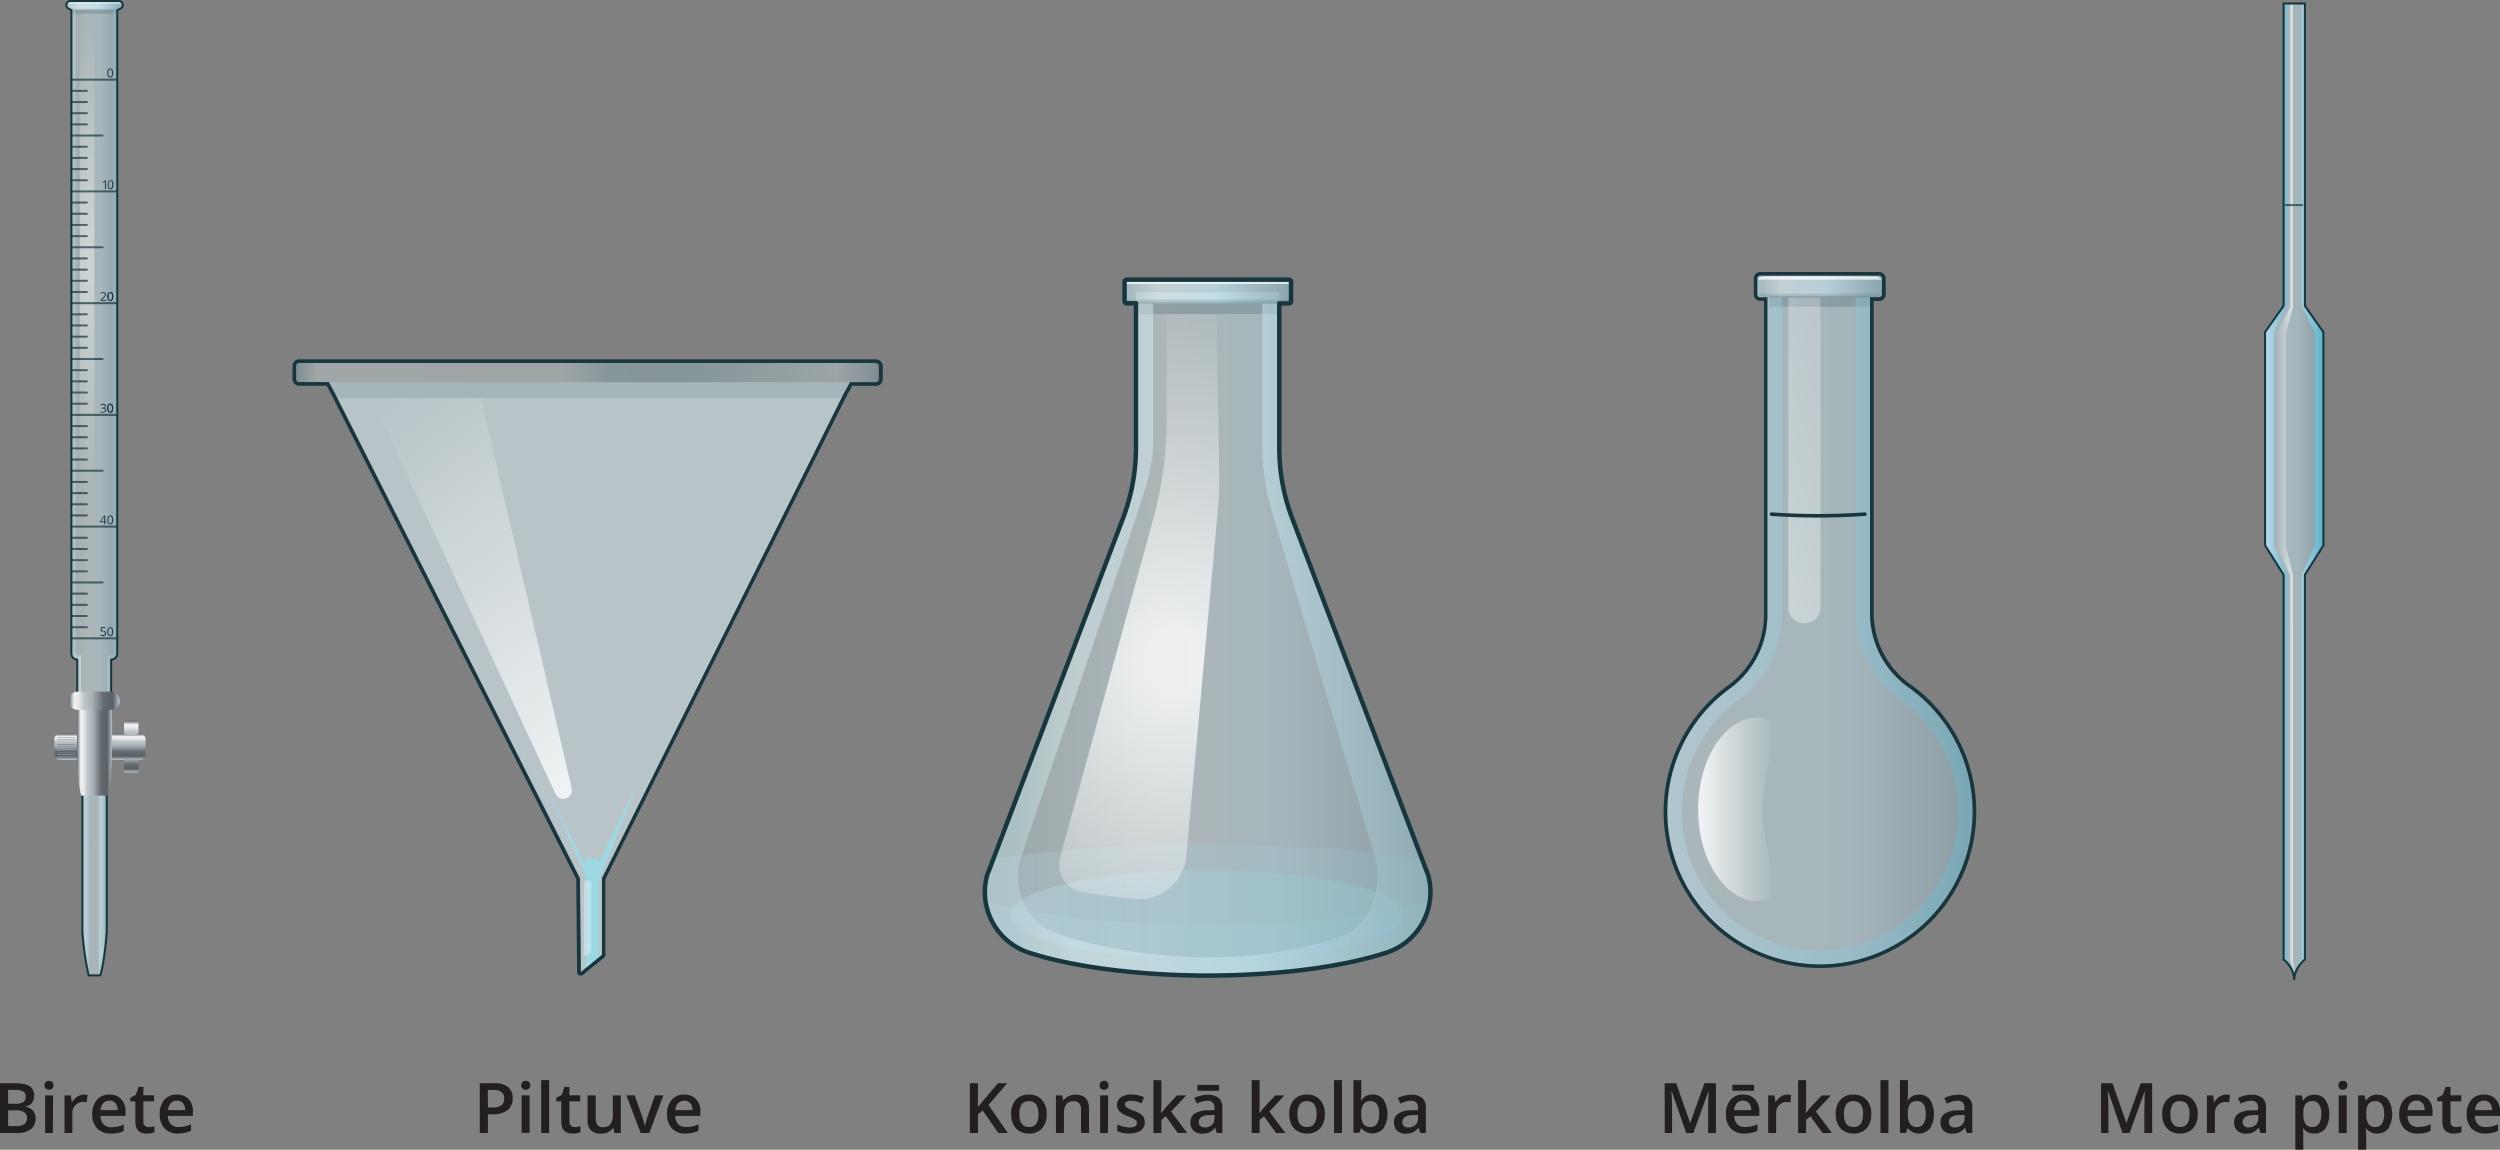 <svg xmlns="http://www.w3.org/2000/svg" xmlns:xlink="http://www.w3.org/1999/xlink" width="898.06" height="413.01" viewBox="0 0 898.06 413.01">
  <rect x="0" y="0" width="898.06" height="413.01" fill="#808080" stroke="none"/>
  <defs>
    <style>
      .cls-1 {
        fill: url(#linear-gradient);
      }

      .cls-2 {
        fill: url(#linear-gradient-2);
      }

      .cls-3 {
        fill: url(#linear-gradient-3);
      }

      .cls-4 {
        fill: url(#linear-gradient-4);
      }

      .cls-10, .cls-15, .cls-16, .cls-17, .cls-29, .cls-38, .cls-47, .cls-5, .cls-55 {
        opacity: 0.5;
      }

      .cls-10, .cls-11, .cls-12, .cls-15, .cls-16, .cls-17, .cls-29, .cls-36, .cls-37, .cls-38, .cls-43, .cls-44, .cls-45, .cls-46, .cls-47, .cls-48, .cls-49, .cls-5, .cls-53, .cls-55, .cls-57, .cls-6, .cls-7, .cls-8, .cls-9 {
        isolation: isolate;
      }

      .cls-5 {
        fill: url(#linear-gradient-5);
      }

      .cls-37, .cls-48, .cls-6, .cls-7 {
        opacity: 0.74;
      }

      .cls-6 {
        fill: url(#linear-gradient-6);
      }

      .cls-46, .cls-7 {
        fill: #fff;
      }

      .cls-8, .cls-9 {
        fill: #587780;
      }

      .cls-8 {
        opacity: 0.24;
      }

      .cls-9 {
        opacity: 0.35;
      }

      .cls-10 {
        fill: url(#linear-gradient-7);
      }

      .cls-11 {
        opacity: 0.4;
        fill: url(#radial-gradient);
      }

      .cls-12, .cls-13, .cls-39, .cls-52 {
        fill: none;
        stroke: #17373f;
        stroke-linecap: round;
        stroke-linejoin: round;
      }

      .cls-12, .cls-13 {
        stroke-width: 0.73px;
      }

      .cls-12 {
        opacity: 0.7;
      }

      .cls-14 {
        fill: #17373f;
      }

      .cls-15 {
        fill: url(#linear-gradient-8);
      }

      .cls-16 {
        fill: url(#linear-gradient-9);
      }

      .cls-17 {
        fill: url(#linear-gradient-10);
      }

      .cls-18 {
        fill: url(#linear-gradient-11);
      }

      .cls-19 {
        fill: url(#linear-gradient-12);
      }

      .cls-20 {
        fill: url(#linear-gradient-13);
      }

      .cls-21 {
        fill: url(#linear-gradient-14);
      }

      .cls-22 {
        fill: url(#linear-gradient-15);
      }

      .cls-23 {
        fill: url(#linear-gradient-16);
      }

      .cls-24 {
        fill: url(#linear-gradient-17);
      }

      .cls-25 {
        fill: url(#linear-gradient-18);
      }

      .cls-26 {
        fill: url(#linear-gradient-19);
      }

      .cls-27 {
        fill: url(#linear-gradient-20);
      }

      .cls-28 {
        fill: url(#linear-gradient-21);
      }

      .cls-29 {
        fill: url(#linear-gradient-22);
      }

      .cls-30 {
        opacity: 0.26;
      }

      .cls-31 {
        fill: url(#linear-gradient-23);
      }

      .cls-32 {
        opacity: 0.22;
      }

      .cls-33 {
        fill: url(#linear-gradient-24);
      }

      .cls-34 {
        opacity: 0.39;
      }

      .cls-35 {
        fill: url(#linear-gradient-25);
      }

      .cls-36 {
        opacity: 0.78;
        fill: url(#radial-gradient-2);
      }

      .cls-37 {
        fill: url(#linear-gradient-26);
      }

      .cls-38 {
        fill: url(#linear-gradient-27);
      }

      .cls-39 {
        stroke-width: 1.61px;
      }

      .cls-40 {
        fill: #2bc1d6;
      }

      .cls-41 {
        opacity: 0.68;
      }

      .cls-42 {
        fill: #d1e3e9;
      }

      .cls-43 {
        opacity: 0.93;
        fill: url(#linear-gradient-28);
      }

      .cls-44 {
        fill: #5a787d;
        opacity: 0.2;
      }

      .cls-45, .cls-50 {
        opacity: 0.42;
      }

      .cls-45 {
        fill: url(#linear-gradient-29);
      }

      .cls-46 {
        opacity: 0.32;
      }

      .cls-47 {
        fill: url(#linear-gradient-30);
      }

      .cls-48 {
        fill: url(#linear-gradient-31);
      }

      .cls-49, .cls-57 {
        opacity: 0.6;
      }

      .cls-49 {
        fill: url(#linear-gradient-32);
      }

      .cls-51 {
        fill: url(#linear-gradient-33);
      }

      .cls-52 {
        stroke-width: 1.3px;
      }

      .cls-53 {
        opacity: 0.8;
        fill: url(#linear-gradient-34);
      }

      .cls-54 {
        fill: #231f20;
      }

      .cls-55 {
        fill: url(#linear-gradient-35);
      }

      .cls-56 {
        fill: url(#linear-gradient-36);
      }

      .cls-57 {
        fill: url(#linear-gradient-37);
      }

      .cls-58 {
        fill: url(#linear-gradient-38);
      }
    </style>
    <linearGradient id="linear-gradient" x1="47.15" y1="1060.65" x2="47.15" y2="1047.69" gradientTransform="translate(0 -788.8)" gradientUnits="userSpaceOnUse">
      <stop offset="0" stop-color="#b6c1c8"/>
      <stop offset="0.14" stop-color="#596166"/>
      <stop offset="0.32" stop-color="#646c72"/>
      <stop offset="0.54" stop-color="#a7b0b5"/>
      <stop offset="0.7" stop-color="#bec6cb"/>
      <stop offset="0.8" stop-color="#e6e7e7"/>
      <stop offset="0.89" stop-color="#f2f2f2"/>
      <stop offset="1" stop-color="#5c646a"/>
    </linearGradient>
    <linearGradient id="linear-gradient-2" x1="47.15" y1="1066.3" x2="47.15" y2="1057.06" xlink:href="#linear-gradient"/>
    <linearGradient id="linear-gradient-3" x1="44.21" y1="1061.77" x2="44.21" y2="1052.35" xlink:href="#linear-gradient"/>
    <linearGradient id="linear-gradient-4" x1="27.61" y1="1061.77" x2="27.61" y2="1052.35" xlink:href="#linear-gradient"/>
    <linearGradient id="linear-gradient-5" x1="23.82" y1="914.33" x2="44.1" y2="914.33" gradientTransform="translate(0 -788.8)" gradientUnits="userSpaceOnUse">
      <stop offset="0.04" stop-color="#b7d3d8"/>
      <stop offset="0.38" stop-color="#dbedef"/>
      <stop offset="0.63" stop-color="#caebf7"/>
      <stop offset="1" stop-color="#8fb3be"/>
    </linearGradient>
    <linearGradient id="linear-gradient-6" x1="23.84" y1="930.15" x2="44.12" y2="930.15" gradientTransform="matrix(1, 0, 0, -1, 0, 932.34)" gradientUnits="userSpaceOnUse">
      <stop offset="0.04" stop-color="#b7d3d8"/>
      <stop offset="0.2" stop-color="#dbedef"/>
      <stop offset="0.55" stop-color="#caebf7"/>
      <stop offset="1" stop-color="#8fb3be"/>
    </linearGradient>
    <linearGradient id="linear-gradient-7" x1="25.65" y1="915.97" x2="42.13" y2="915.97" gradientTransform="translate(0 -788.8)" xlink:href="#linear-gradient-6"/>
    <radialGradient id="radial-gradient" cx="31.33" cy="322.11" r="80.91" gradientTransform="matrix(1, 0, 0, -1, 0, 414.01)" gradientUnits="userSpaceOnUse">
      <stop offset="0.08" stop-color="#fff"/>
      <stop offset="1" stop-color="#fff" stop-opacity="0"/>
    </radialGradient>
    <linearGradient id="linear-gradient-8" x1="29.6" y1="1105.56" x2="38.36" y2="1105.56" xlink:href="#linear-gradient-5"/>
    <linearGradient id="linear-gradient-9" x1="29.6" y1="1105.56" x2="32.58" y2="1105.56" gradientTransform="translate(0 -788.8)" xlink:href="#linear-gradient-6"/>
    <linearGradient id="linear-gradient-10" x1="35.32" y1="1105.56" x2="38.36" y2="1105.56" gradientTransform="translate(0 -788.8)" xlink:href="#linear-gradient-6"/>
    <linearGradient id="linear-gradient-11" x1="27.61" y1="1058.42" x2="40.29" y2="1058.42" gradientTransform="translate(0 -788.8)" gradientUnits="userSpaceOnUse">
      <stop offset="0" stop-color="#5c646a"/>
      <stop offset="0.11" stop-color="#f2f2f2"/>
      <stop offset="0.2" stop-color="#e6e7e7"/>
      <stop offset="0.3" stop-color="#bec6cb"/>
      <stop offset="0.46" stop-color="#a7b0b5"/>
      <stop offset="0.68" stop-color="#646c72"/>
      <stop offset="0.86" stop-color="#596166"/>
      <stop offset="1" stop-color="#b6c1c8"/>
    </linearGradient>
    <linearGradient id="linear-gradient-12" x1="24.63" y1="1040.52" x2="43.06" y2="1040.52" xlink:href="#linear-gradient-11"/>
    <linearGradient id="linear-gradient-13" x1="23.82" y1="1053.83" x2="23.82" y2="1053.65" gradientTransform="translate(0 -788.8)" gradientUnits="userSpaceOnUse">
      <stop offset="0" stop-color="#b6c1c8"/>
      <stop offset="1" stop-color="#5c646a"/>
    </linearGradient>
    <linearGradient id="linear-gradient-14" x1="23.82" y1="1054.69" x2="23.82" y2="1054.5" xlink:href="#linear-gradient-13"/>
    <linearGradient id="linear-gradient-15" x1="23.82" y1="1055.54" x2="23.82" y2="1055.36" xlink:href="#linear-gradient-13"/>
    <linearGradient id="linear-gradient-16" x1="23.82" y1="1056.39" x2="23.82" y2="1056.21" xlink:href="#linear-gradient-13"/>
    <linearGradient id="linear-gradient-17" x1="23.82" y1="1057.24" x2="23.82" y2="1057.06" xlink:href="#linear-gradient-13"/>
    <linearGradient id="linear-gradient-18" x1="23.82" y1="1058.09" x2="23.82" y2="1057.91" xlink:href="#linear-gradient-13"/>
    <linearGradient id="linear-gradient-19" x1="23.82" y1="1058.94" x2="23.82" y2="1058.76" xlink:href="#linear-gradient-13"/>
    <linearGradient id="linear-gradient-20" x1="23.82" y1="1059.8" x2="23.82" y2="1059.61" xlink:href="#linear-gradient-13"/>
    <linearGradient id="linear-gradient-21" x1="23.82" y1="1060.65" x2="23.82" y2="1060.46" xlink:href="#linear-gradient-13"/>
    <linearGradient id="linear-gradient-22" x1="353.78" y1="-173.36" x2="519.86" y2="-173.36" gradientTransform="matrix(1, 0, 0, -1, 0, 54.37)" xlink:href="#linear-gradient-5"/>
    <linearGradient id="linear-gradient-23" x1="354.03" y1="-282.71" x2="519.61" y2="-282.71" gradientTransform="matrix(1, 0, 0, -1, 0, 54.37)" gradientUnits="userSpaceOnUse">
      <stop offset="0" stop-color="#badae8"/>
      <stop offset="1" stop-color="#8ec6d1"/>
    </linearGradient>
    <linearGradient id="linear-gradient-24" x1="353.78" y1="-272.37" x2="513.81" y2="-272.37" xlink:href="#linear-gradient-23"/>
    <linearGradient id="linear-gradient-25" x1="363.06" y1="-274.11" x2="504.09" y2="-274.11" xlink:href="#linear-gradient-23"/>
    <radialGradient id="radial-gradient-2" cx="422" cy="-183.3" r="134.36" gradientTransform="matrix(1, 0, 0, -1, 0, 54.37)" xlink:href="#radial-gradient"/>
    <linearGradient id="linear-gradient-26" x1="404" y1="-50.37" x2="463.77" y2="-50.37" gradientTransform="matrix(1, 0, 0, -1, 0, 54.37)" xlink:href="#linear-gradient-6"/>
    <linearGradient id="linear-gradient-27" x1="353.78" y1="-175.36" x2="519.86" y2="-175.36" gradientTransform="matrix(1, 0, 0, -1, 0, 54.37)" xlink:href="#linear-gradient-6"/>
    <linearGradient id="linear-gradient-28" x1="135.74" y1="934.29" x2="250.73" y2="1090.91" gradientTransform="translate(0 -788.8)" gradientUnits="userSpaceOnUse">
      <stop offset="0" stop-color="#fff" stop-opacity="0"/>
      <stop offset="0.92" stop-color="#fff"/>
    </linearGradient>
    <linearGradient id="linear-gradient-29" x1="105.7" y1="922.66" x2="315.09" y2="922.66" gradientTransform="translate(0 -788.8)" gradientUnits="userSpaceOnUse">
      <stop offset="0" stop-color="#769ba8"/>
      <stop offset="0.04" stop-color="#cfdede"/>
      <stop offset="0.46" stop-color="#cadadb"/>
      <stop offset="0.52" stop-color="#9fbfc9"/>
      <stop offset="0.54" stop-color="#92b4bf"/>
      <stop offset="0.68" stop-color="#8fb3be"/>
      <stop offset="0.93" stop-color="#c5d8da"/>
      <stop offset="1" stop-color="#81a7b3"/>
    </linearGradient>
    <linearGradient id="linear-gradient-30" x1="602.2" y1="1320.06" x2="714.43" y2="1320.06" gradientTransform="translate(0 -1093.43)" gradientUnits="userSpaceOnUse">
      <stop offset="0.04" stop-color="#d2edf3"/>
      <stop offset="0.55" stop-color="#caebf7"/>
      <stop offset="1" stop-color="#8fb3be"/>
    </linearGradient>
    <linearGradient id="linear-gradient-31" x1="631.25" y1="1196.32" x2="676.08" y2="1196.32" gradientTransform="translate(0 -1093.43)" xlink:href="#linear-gradient-6"/>
    <linearGradient id="linear-gradient-32" x1="722.55" y1="1235.15" x2="571.69" y2="1281.71" gradientTransform="translate(0 -1093.43)" xlink:href="#linear-gradient-28"/>
    <linearGradient id="linear-gradient-33" x1="602.2" y1="1320.05" x2="714.43" y2="1320.05" gradientTransform="translate(0 -1093.43)" gradientUnits="userSpaceOnUse">
      <stop offset="0" stop-color="#badae8"/>
      <stop offset="1" stop-color="#5eb3cc"/>
    </linearGradient>
    <linearGradient id="linear-gradient-34" x1="493.18" y1="705.14" x2="520.53" y2="705.14" gradientTransform="matrix(-1, 0, 0, 1, 1130.48, -414.43)" xlink:href="#linear-gradient-28"/>
    <linearGradient id="linear-gradient-35" x1="813.66" y1="176.66" x2="834.63" y2="176.66" gradientTransform="matrix(1, 0, 0, 1, 0, 0)" xlink:href="#linear-gradient-30"/>
    <linearGradient id="linear-gradient-36" x1="813.66" y1="176.39" x2="824.13" y2="176.39" gradientTransform="matrix(1, 0, 0, 1, 0, 0)" xlink:href="#linear-gradient-33"/>
    <linearGradient id="linear-gradient-37" x1="817.85" y1="176.66" x2="824.17" y2="176.66" gradientTransform="matrix(1, 0, 0, 1, 0, 0)" xlink:href="#linear-gradient-28"/>
    <linearGradient id="linear-gradient-38" x1="824.17" y1="176.39" x2="834.63" y2="176.39" gradientTransform="matrix(1, 0, 0, 1, 0, 0)" xlink:href="#linear-gradient-33"/>
  </defs>
  <title>trauki</title>
  <g id="Layer_2" data-name="Layer 2">
    <g id="Layer_1-2" data-name="Layer 1">
      <g id="Слой_1-2-2" data-name="Слой 1-2-2">
        <rect class="cls-1" x="44.55" y="258.89" width="5.2" height="12.96"/>
        <rect class="cls-2" x="44.55" y="268.26" width="5.2" height="9.24"/>
        <path class="cls-3" d="M50.3,263.55h-.56c-.1.3-1.22.55-2.59.55s-2.49-.25-2.59-.55H38.11a2,2,0,0,0-2,2h0V271a2,2,0,0,0,2,2h6.44c0-.32,1.16-.59,2.6-.59s2.59.27,2.59.59h.56a2,2,0,0,0,2-2h0v-5.44a2,2,0,0,0-2-2Z"/>
        <path class="cls-4" d="M33.7,263.55h-.56c-.1.3-1.22.55-2.59.55s-2.49-.25-2.59-.55H21.52a2,2,0,0,0-2,2h0V271a2,2,0,0,0,2,2h6.42c0-.33,1.16-.6,2.6-.6s2.59.27,2.59.6h.56a2,2,0,0,0,2-2h0v-5.44a2,2,0,0,0-2-2Z"/>
        <g>
          <path class="cls-5" d="M25.65,3.66l-1.08-.6A1.42,1.42,0,0,1,24,1.12,1.41,1.41,0,0,1,25.27.37h17.4A1.44,1.44,0,0,1,43.3,3.1l-1.17.56V234.74a2.2,2.2,0,0,1-2.2,2.2h0v13.75H27.75V236.94h0a2.11,2.11,0,0,1-2.11-2.1Z"/>
          <path class="cls-6" d="M25.29.74H42.66A1.46,1.46,0,0,1,44.12,2.2h0a1.45,1.45,0,0,1-1.45,1.45H25.29A1.45,1.45,0,0,1,23.84,2.2h0A1.44,1.44,0,0,1,25.28.74Z"/>
          <path class="cls-7" d="M44,1.27a.83.83,0,0,0-.73-.43H24.69a.82.82,0,0,0-.74.43Z"/>
          <path class="cls-8" d="M25,3.17a.78.78,0,0,0,.7.43H43.15a.8.8,0,0,0,.7-.43Z"/>
          <rect class="cls-9" x="25.45" y="3.51" width="17.06" height="1.42"/>
          <path class="cls-10" d="M40.67,3.66V233.28c0,1.21-.26,2.2-1.48,2.2h-.73v13.75H29.21V235.48h-.73c-1.16,0-1.37-.94-1.37-2.1V3.66H25.65V234.84a2.11,2.11,0,0,0,2.1,2.11v13.74H39.92V236.94a2.21,2.21,0,0,0,2.21-2.21h0V3.66Z"/>
          <path class="cls-11" d="M28.75,4.92H33.9V231.13a2.58,2.58,0,0,1-2.57,2.57h0a2.57,2.57,0,0,1-2.58-2.54v0h0Z"/>
          <line class="cls-12" x1="25.63" y1="28.62" x2="41.87" y2="28.62"/>
          <line class="cls-12" x1="25.63" y1="32.64" x2="31.2" y2="32.64"/>
          <line class="cls-12" x1="25.63" y1="36.65" x2="31.2" y2="36.65"/>
          <line class="cls-12" x1="25.63" y1="40.66" x2="31.2" y2="40.66"/>
          <line class="cls-12" x1="25.63" y1="44.68" x2="31.2" y2="44.68"/>
          <line class="cls-12" x1="25.63" y1="48.69" x2="36.85" y2="48.69"/>
          <line class="cls-12" x1="25.63" y1="52.71" x2="31.2" y2="52.71"/>
          <line class="cls-12" x1="25.63" y1="56.72" x2="31.2" y2="56.72"/>
          <line class="cls-12" x1="25.63" y1="60.73" x2="31.2" y2="60.73"/>
          <line class="cls-12" x1="25.63" y1="64.75" x2="31.2" y2="64.75"/>
          <line class="cls-12" x1="25.63" y1="72.77" x2="31.2" y2="72.77"/>
          <line class="cls-12" x1="25.63" y1="76.79" x2="31.2" y2="76.79"/>
          <line class="cls-12" x1="25.63" y1="80.8" x2="31.2" y2="80.8"/>
          <line class="cls-12" x1="25.63" y1="84.82" x2="31.2" y2="84.82"/>
          <line class="cls-12" x1="25.63" y1="88.83" x2="36.85" y2="88.83"/>
          <line class="cls-12" x1="25.63" y1="92.84" x2="31.2" y2="92.84"/>
          <line class="cls-12" x1="25.63" y1="96.86" x2="31.2" y2="96.86"/>
          <line class="cls-12" x1="25.63" y1="100.87" x2="31.2" y2="100.87"/>
          <line class="cls-12" x1="25.63" y1="104.88" x2="31.2" y2="104.88"/>
          <line class="cls-12" x1="25.63" y1="108.9" x2="42.14" y2="108.9"/>
          <line class="cls-12" x1="25.63" y1="112.91" x2="31.2" y2="112.91"/>
          <line class="cls-12" x1="25.63" y1="116.92" x2="31.2" y2="116.92"/>
          <line class="cls-12" x1="25.63" y1="120.94" x2="31.2" y2="120.94"/>
          <line class="cls-12" x1="25.63" y1="124.95" x2="31.2" y2="124.95"/>
          <line class="cls-12" x1="25.63" y1="128.96" x2="36.85" y2="128.96"/>
          <line class="cls-12" x1="25.63" y1="132.98" x2="31.2" y2="132.98"/>
          <line class="cls-12" x1="25.63" y1="136.99" x2="31.2" y2="136.99"/>
          <line class="cls-12" x1="25.63" y1="141.01" x2="31.2" y2="141.01"/>
          <line class="cls-12" x1="25.63" y1="145.02" x2="31.2" y2="145.02"/>
          <line class="cls-12" x1="25.63" y1="149.04" x2="42.14" y2="149.04"/>
          <line class="cls-12" x1="25.63" y1="153.05" x2="31.2" y2="153.05"/>
          <line class="cls-12" x1="25.63" y1="157.06" x2="31.2" y2="157.06"/>
          <line class="cls-12" x1="25.63" y1="161.08" x2="31.2" y2="161.08"/>
          <line class="cls-12" x1="25.63" y1="165.09" x2="31.2" y2="165.09"/>
          <line class="cls-12" x1="25.63" y1="169.1" x2="36.85" y2="169.1"/>
          <line class="cls-12" x1="25.63" y1="173.12" x2="31.2" y2="173.12"/>
          <line class="cls-12" x1="25.63" y1="177.13" x2="31.2" y2="177.13"/>
          <line class="cls-12" x1="25.63" y1="181.14" x2="31.2" y2="181.14"/>
          <line class="cls-12" x1="25.63" y1="185.16" x2="31.2" y2="185.16"/>
          <line class="cls-12" x1="25.63" y1="189.17" x2="42.14" y2="189.17"/>
          <line class="cls-12" x1="25.63" y1="193.18" x2="31.2" y2="193.18"/>
          <line class="cls-12" x1="25.63" y1="197.2" x2="31.2" y2="197.2"/>
          <line class="cls-12" x1="25.63" y1="201.21" x2="31.2" y2="201.21"/>
          <line class="cls-12" x1="25.63" y1="205.23" x2="31.2" y2="205.23"/>
          <line class="cls-12" x1="25.63" y1="209.24" x2="36.85" y2="209.24"/>
          <line class="cls-12" x1="25.63" y1="213.25" x2="31.2" y2="213.25"/>
          <line class="cls-12" x1="25.63" y1="217.27" x2="31.2" y2="217.27"/>
          <line class="cls-12" x1="25.63" y1="221.28" x2="31.2" y2="221.28"/>
          <line class="cls-12" x1="25.63" y1="225.3" x2="31.2" y2="225.3"/>
          <line class="cls-12" x1="25.63" y1="229.31" x2="42.14" y2="229.31"/>
          <line class="cls-12" x1="25.63" y1="68.76" x2="42.05" y2="68.76"/>
          <path class="cls-13" d="M25.65,3.66l-1.08-.6A1.42,1.42,0,0,1,24,1.12,1.41,1.41,0,0,1,25.27.37h17.4A1.44,1.44,0,0,1,43.3,3.1l-1.17.56V234.74a2.2,2.2,0,0,1-2.2,2.2h0v13.75H27.75V236.94h0a2.11,2.11,0,0,1-2.11-2.1Z"/>
          <g>
            <path class="cls-14" d="M37,226.57a1.11,1.11,0,0,1,.78.25.84.84,0,0,1,.29.67,1,1,0,0,1-.31.76,1.42,1.42,0,0,1-.85.28,1.87,1.87,0,0,1-.81-.17V228a1.2,1.2,0,0,0,.37.15h.44a.86.86,0,0,0,.58-.18.6.6,0,0,0,.21-.51c0-.43-.27-.65-.8-.65a2,2,0,0,0-.54.06l-.19-.12.12-1.46h1.56v.32H36.61l-.08.94A1.85,1.85,0,0,1,37,226.57Z"/>
            <path class="cls-14" d="M40.62,226.9a2.34,2.34,0,0,1-.25,1.21,1,1,0,0,1-1.32.24,1,1,0,0,1-.23-.24,2.3,2.3,0,0,1-.27-1.2,2.21,2.21,0,0,1,.26-1.21,1,1,0,0,1,1.31-.25h0a1.09,1.09,0,0,1,.24.24A2.16,2.16,0,0,1,40.62,226.9Zm-1.71,0a2.3,2.3,0,0,0,.17,1,.57.57,0,0,0,.75.26h0a.6.6,0,0,0,.25-.25,3.11,3.11,0,0,0,0-2,.57.57,0,0,0-.78-.24.47.47,0,0,0-.24.24A2.25,2.25,0,0,0,38.91,226.9Z"/>
          </g>
          <g>
            <path class="cls-14" d="M40.62,146.63a2.34,2.34,0,0,1-.25,1.21,1,1,0,0,1-1.32.24,1,1,0,0,1-.23-.24,2.3,2.3,0,0,1-.27-1.2,2.23,2.23,0,0,1,.26-1.22,1,1,0,0,1,1.31-.25h0a.78.78,0,0,1,.24.24A2.21,2.21,0,0,1,40.62,146.63Zm-1.71,0a2.3,2.3,0,0,0,.17,1,.57.57,0,0,0,.75.26h0a.6.6,0,0,0,.25-.25,3.11,3.11,0,0,0,0-2,.57.57,0,0,0-.78-.24.43.43,0,0,0-.24.24A2.25,2.25,0,0,0,38.91,146.63Z"/>
            <g>
              <path class="cls-14" d="M38,145.81a.74.74,0,0,1-.16.49,1,1,0,0,1-.48.25h0a1,1,0,0,1,.56.24.73.73,0,0,1,.18.51.83.83,0,0,1-.31.7,1.52,1.52,0,0,1-.88.24h-.46a1.87,1.87,0,0,1-.4-.13v-.35a2.36,2.36,0,0,0,.87.21c.54,0,.81-.21.81-.64s-.29-.57-.89-.57h-.31v-.3h.31a1.11,1.11,0,0,0,.59-.16.54.54,0,0,0,.21-.45.42.42,0,0,0-.16-.35.61.61,0,0,0-.43-.13,1,1,0,0,0-.38.06,1.35,1.35,0,0,0-.42.2l-.17-.24a1.24,1.24,0,0,1,.44-.23A1.34,1.34,0,0,1,37,145a1,1,0,0,1,.7.2A.7.7,0,0,1,38,145.81Z"/>
              <path class="cls-14" d="M40.62,146.63a2.34,2.34,0,0,1-.25,1.21,1,1,0,0,1-1.32.24,1,1,0,0,1-.23-.24,2.3,2.3,0,0,1-.27-1.2,2.23,2.23,0,0,1,.26-1.22,1,1,0,0,1,1.31-.25h0a.78.78,0,0,1,.24.24A2.21,2.21,0,0,1,40.62,146.63Zm-1.71,0a2.3,2.3,0,0,0,.17,1,.57.57,0,0,0,.75.26h0a.6.6,0,0,0,.25-.25,3.11,3.11,0,0,0,0-2,.57.57,0,0,0-.78-.24.43.43,0,0,0-.24.24A2.25,2.25,0,0,0,38.91,146.63Z"/>
            </g>
          </g>
          <g>
            <path class="cls-14" d="M40.62,106.49a2.34,2.34,0,0,1-.25,1.21.93.93,0,0,1-1.3.25.89.89,0,0,1-.26-.25,2.2,2.2,0,0,1-.26-1.2,2.3,2.3,0,0,1,.25-1.21,1,1,0,0,1,1.31-.25h0a.62.62,0,0,1,.24.24A2.17,2.17,0,0,1,40.62,106.49Zm-1.71,0a2.3,2.3,0,0,0,.17,1,.57.57,0,0,0,.75.26h0a.6.6,0,0,0,.25-.25,3.11,3.11,0,0,0,0-2,.57.57,0,0,0-.78-.24.47.47,0,0,0-.24.24A2.25,2.25,0,0,0,38.91,106.49Z"/>
            <g>
              <path class="cls-14" d="M38.17,108.06H36.12v-.31l.82-.82c.18-.18.34-.36.5-.55a1.92,1.92,0,0,0,.18-.31,1,1,0,0,0,.06-.33.59.59,0,0,0-.15-.4.57.57,0,0,0-.43-.15.75.75,0,0,0-.36.07,1,1,0,0,0-.39.23l-.19-.24a1.36,1.36,0,0,1,.94-.35,1,1,0,0,1,.7.22.76.76,0,0,1,.25.61,1.15,1.15,0,0,1-.17.59,4.79,4.79,0,0,1-.62.73l-.71.67h1.61Z"/>
              <path class="cls-14" d="M40.69,106.49a2.34,2.34,0,0,1-.25,1.21,1,1,0,0,1-1.32.24,1,1,0,0,1-.23-.24,2.3,2.3,0,0,1-.27-1.2,2.21,2.21,0,0,1,.26-1.21,1,1,0,0,1,1.31-.25h0a.78.78,0,0,1,.24.24A2.16,2.16,0,0,1,40.69,106.49Zm-1.71,0a2.3,2.3,0,0,0,.17,1,.57.57,0,0,0,.75.26h0a.6.6,0,0,0,.25-.25,3.11,3.11,0,0,0,0-2,.57.57,0,0,0-.78-.24.47.47,0,0,0-.24.24,2.11,2.11,0,0,0-.15,1Z"/>
            </g>
          </g>
          <g>
            <path class="cls-14" d="M38.05,67.92H37.7V65.17l-.1.09-.51.42-.19-.24.86-.65h.29Z"/>
            <path class="cls-14" d="M40.75,66.35a2.23,2.23,0,0,1-.26,1.21.93.93,0,0,1-1.29.25h0a1.09,1.09,0,0,1-.24-.24,2.16,2.16,0,0,1-.26-1.19,2.23,2.23,0,0,1,.26-1.22,1,1,0,0,1,1.31-.25h0a1.09,1.09,0,0,1,.24.24A2.35,2.35,0,0,1,40.75,66.35Zm-1.71,0a2.44,2.44,0,0,0,.16,1,.57.57,0,0,0,.77.23h0a.72.72,0,0,0,.23-.23,3.25,3.25,0,0,0,0-2,.57.57,0,0,0-.78-.24.51.51,0,0,0-.24.24,2.26,2.26,0,0,0-.19,1Z"/>
          </g>
          <path class="cls-14" d="M40.62,26.22a2.34,2.34,0,0,1-.25,1.21.95.95,0,0,1-1.55,0,2.3,2.3,0,0,1-.27-1.2A2.23,2.23,0,0,1,38.81,25a1,1,0,0,1,1.31-.25h0a.78.78,0,0,1,.24.24A2.21,2.21,0,0,1,40.62,26.22Zm-1.71,0a2.3,2.3,0,0,0,.17,1,.6.6,0,0,0,.77.25.67.67,0,0,0,.25-.25,3.11,3.11,0,0,0,0-2,.57.57,0,0,0-.78-.24.51.51,0,0,0-.24.24A2.25,2.25,0,0,0,38.91,26.22Z"/>
          <g>
            <path class="cls-14" d="M38.25,187.61h-.47v.71h-.35v-.71h-1.5v-.32l1.48-2.1h.37v2.1h.46Zm-.81-.32v-1.75h0c-.06.12-.13.23-.2.35l-1,1.4Z"/>
            <path class="cls-14" d="M40.62,186.77a2.34,2.34,0,0,1-.25,1.21.95.95,0,0,1-1.55,0,3,3,0,0,1,0-2.44,1,1,0,0,1,1.31-.25h0a1.09,1.09,0,0,1,.24.24A2.26,2.26,0,0,1,40.62,186.77Zm-1.71,0a2.3,2.3,0,0,0,.17,1,.6.6,0,0,0,.77.25.67.67,0,0,0,.25-.25,3.25,3.25,0,0,0,0-2,.57.57,0,0,0-.78-.24.51.51,0,0,0-.24.24A2.25,2.25,0,0,0,38.91,186.77Z"/>
          </g>
        </g>
        <g>
          <path class="cls-15" d="M38.36,283.16v51.4s-.58,9.5-2.31,15.81H31.84a105.55,105.55,0,0,1-2.25-15.82V283.16Z"/>
          <g>
            <path class="cls-16" d="M29.6,283.16v51.4a105.6,105.6,0,0,0,2.25,15.81h.73l-.06-67.22Z"/>
            <path class="cls-17" d="M35.44,283.16l-.14,67.21H36c1.73-6.34,2.31-15.82,2.31-15.82V283.16Z"/>
          </g>
          <path class="cls-13" d="M38.36,283.16v51.4s-.58,9.5-2.31,15.81H31.84a105.55,105.55,0,0,1-2.25-15.82V283.16Z"/>
        </g>
        <path class="cls-18" d="M29.26,285.8c-2.33-5-1.51-32.35-1.51-32.35H40.16s.76,26.46-1.44,32.35Z"/>
        <path class="cls-19" d="M27.9,248.44H39.79a3.27,3.27,0,0,1,3.27,3.26h0a3.26,3.26,0,0,1-3.23,3.3H27.9a3.27,3.27,0,0,1-3.27-3.25v0h0a3.25,3.25,0,0,1,3.22-3.3Z"/>
        <path class="cls-20" d="M20.65,264.85H27a.09.09,0,0,1,.09.09h0a.11.11,0,0,1-.09.1H20.65a.12.12,0,0,1-.1-.1h0C20.56,264.88,20.6,264.84,20.65,264.85Z"/>
        <path class="cls-21" d="M20.65,265.71H27a.09.09,0,0,1,.09.09h0a.1.1,0,0,1-.09.09H20.65a.11.11,0,0,1-.1-.09h0C20.56,265.74,20.6,265.7,20.65,265.71Z"/>
        <path class="cls-22" d="M20.65,266.56H27a.09.09,0,0,1,.09.09h0a.1.1,0,0,1-.09.09H20.65a.11.11,0,0,1-.1-.09h0C20.56,266.59,20.6,266.55,20.65,266.56Z"/>
        <path class="cls-23" d="M20.65,267.41H27a.09.09,0,0,1,.09.09h0a.1.1,0,0,1-.09.09H20.65a.11.11,0,0,1-.1-.09h0C20.56,267.44,20.6,267.4,20.65,267.41Z"/>
        <path class="cls-24" d="M20.65,268.26H27a.09.09,0,0,1,.09.09h0a.1.1,0,0,1-.09.09H20.65a.11.11,0,0,1-.1-.09h0C20.56,268.29,20.6,268.25,20.65,268.26Z"/>
        <path class="cls-25" d="M20.65,269.11H27a.09.09,0,0,1,.09.09h0a.1.1,0,0,1-.09.09H20.65a.11.11,0,0,1-.1-.09h0C20.56,269.14,20.6,269.1,20.65,269.11Z"/>
        <path class="cls-26" d="M20.65,270H27a.09.09,0,0,1,.09.09h0a.11.11,0,0,1-.09.1H20.65a.12.12,0,0,1-.1-.1h0C20.56,270,20.6,270,20.65,270Z"/>
        <path class="cls-27" d="M20.65,270.81H27a.09.09,0,0,1,.09.1h0A.08.08,0,0,1,27,271H20.65a.11.11,0,0,1-.1-.09h0A.1.1,0,0,1,20.65,270.81Z"/>
        <path class="cls-28" d="M20.65,271.66H27a.09.09,0,0,1,.09.09h0a.08.08,0,0,1-.08.09H20.65a.1.1,0,0,1-.1-.1h0C20.56,271.69,20.6,271.65,20.65,271.66Z"/>
      </g>
      <path class="cls-29" d="M513.05,314.44l-48.8-128.09a71.41,71.41,0,0,1-4.7-25.48V105H408.09v55.84a71.62,71.62,0,0,1-4.69,25.48L354.59,314.44a22.88,22.88,0,0,0,14.85,27.71c15.19,5,38.24,8.22,64.11,8.31h.54c25.9-.08,48.93-3.3,64.12-8.31A22.87,22.87,0,0,0,513.05,314.44Z"/>
      <g class="cls-30">
        <path class="cls-31" d="M512.35,324.08c-18.51,5-46.64,8.22-78.2,8.31h-.66c-31.56-.08-59.68-3.3-78.2-8.31-.43-.11-.84-.23-1.26-.36a22.8,22.8,0,0,0,15.41,18.43c15.19,5,38.24,8.22,64.11,8.31h.54c25.9-.08,48.93-3.3,64.12-8.31a22.81,22.81,0,0,0,15.4-18.43Z"/>
      </g>
      <g class="cls-32">
        <path class="cls-33" d="M356.68,308.91l-2.1,5.53a22.92,22.92,0,0,0,1.86,16.72c4.53,15.17,44.9,19.08,77.79,19.08,34.32,0,67.4-2.93,76.73-18.67a23,23,0,0,0,2-17.12l-2.11-5.53c-18.78-3.48-46.37-5.67-77.12-5.67S375.48,305.43,356.68,308.91Z"/>
      </g>
      <g class="cls-34">
        <path class="cls-35" d="M363.06,328.49c0-8.77,31.57-15.88,70.52-15.88s70.51,7.11,70.51,15.88-23.59,15.88-70.51,15.88C390.49,344.37,363.06,337.26,363.06,328.49Z"/>
      </g>
      <path class="cls-36" d="M437,112.85H419.08v38a133.91,133.91,0,0,1-4.81,35.61L380.82,308a9.9,9.9,0,0,0,6.88,12.19h0a7.36,7.36,0,0,0,.93.21c5.86,1.05,12.24,1.9,19,2.53a17.05,17.05,0,0,0,18.52-15.45h0l11.29-123.91a137.18,137.18,0,0,0,.54-14.33Z"/>
      <rect class="cls-37" x="404" y="100.46" width="59.77" height="8.58" rx="0.85"/>
      <path class="cls-7" d="M463.45,102a2.46,2.46,0,0,0-2.16-1.27h-54.8a2.46,2.46,0,0,0-2.16,1.27Z"/>
      <path class="cls-8" d="M404.33,107.63a2.5,2.5,0,0,0,2.16,1.28h54.79a2.48,2.48,0,0,0,2.16-1.28Z"/>
      <rect class="cls-9" x="408.75" y="108.62" width="50.28" height="4.19"/>
      <path class="cls-38" d="M513.05,314.44l-48.8-128.09a71.41,71.41,0,0,1-4.7-25.48V109h-6.12v50.36A87.26,87.26,0,0,0,457,184.18l37.2,124.65c2.4,11.4-2.54,23.28-11.33,27-11.57,4.86-29.14,8-48.86,8.1h-.41c-19.72-.07-44-4.38-55.55-9.28-8.77-3.69-14.13-14-11.72-25.4l42.36-125.06c2.35-7.91,5.54-16.31,5.54-24.76V109h-6.14v51.83a71.62,71.62,0,0,1-4.69,25.48L354.59,314.44a22.88,22.88,0,0,0,14.85,27.71c15.19,5,38.24,8.22,64.11,8.31h.54c25.9-.08,48.93-3.3,64.12-8.31A22.87,22.87,0,0,0,513.05,314.44Z"/>
      <path class="cls-39" d="M513.05,314.44l-48.8-128.09a71.41,71.41,0,0,1-4.7-25.48V109H463a.77.77,0,0,0,.77-.77v-7a.76.76,0,0,0-.77-.77H404.77a.75.75,0,0,0-.79.72v0h0v7a.78.78,0,0,0,.78.78h3.31v51.83a71.56,71.56,0,0,1-4.69,25.47L354.59,314.44a22.88,22.88,0,0,0,14.85,27.71c15.19,5,38.24,8.22,64.11,8.31h.54c25.9-.08,48.93-3.3,64.12-8.31A22.87,22.87,0,0,0,513.05,314.44Z"/>
      <polyline class="cls-40" points="196.72 283.49 196.72 283.49 211.02 316.18 215.19 316.18 229.19 281.17 212.47 315.35"/>
      <polygon class="cls-40" points="215.19 344.12 210.37 348.02 210.37 308.39 215.19 308.39 215.19 344.12"/>
      <g class="cls-41">
        <polygon class="cls-42" points="305.41 137.28 300.22 137.28 123.36 137.28 118.2 137.28 120.48 141.54 208.39 315.48 208.7 349.17 216.3 342.96 216.32 315.48 303.09 141.56 305.41 137.28 305.41 137.28"/>
      </g>
      <path class="cls-43" d="M133.42,143l66.12,142.15a3.09,3.09,0,0,0,5.82-2L172.74,143Z"/>
      <polygon class="cls-44" points="305.41 137.28 118.01 137.28 120.89 143.03 302.48 143.03 305.41 137.28"/>
      <rect class="cls-45" x="105.7" y="130.43" width="209.39" height="6.86" rx="1.08"/>
      <path class="cls-14" d="M314.66,130.43a1.1,1.1,0,0,1,1.1,1.1h0v4.67a1.1,1.1,0,0,1-1.1,1.1h-9.33L303,141.57,216.25,315.48V343l-7.61,6.2-.35-33.69-87.89-174-2.29-4.26H107.46a1.09,1.09,0,0,1-1.09-1.09v-4.68a1.08,1.08,0,0,1,1.08-1.1H314.66m0-1.3H107.46a2.39,2.39,0,0,0-2.4,2.4v4.68a2.42,2.42,0,0,0,2.4,2.4h9.88l1.91,3.57L207,315.8l.31,33.38a1.31,1.31,0,0,0,1.31,1.29h0a1.38,1.38,0,0,0,.81-.29L217,344a1.32,1.32,0,0,0,.48-1V315.79l86.68-173.62,2-3.57h8.56a2.42,2.42,0,0,0,2.4-2.4v-4.68a2.39,2.39,0,0,0-2.4-2.4Z"/>
      <path class="cls-46" d="M211,343.2h0a.75.75,0,0,1-1.23-.6V317.51a1.31,1.31,0,0,1,1.3-1.31h0a1.31,1.31,0,0,1,1.3,1.31v22.75A3.78,3.78,0,0,1,211,343.2Z"/>
      <path class="cls-47" d="M671.77,220.42V106.82H634.91v114.3a32.56,32.56,0,0,1-13.49,26.23,54.85,54.85,0,1,0,64.16-.39A32.71,32.71,0,0,1,671.77,220.42Z"/>
      <rect class="cls-48" x="631.25" y="99.01" width="44.83" height="7.77" rx="1.03"/>
      <path class="cls-7" d="M675.78,100.43a2.24,2.24,0,0,0-1.95-1.15H633.5a2.21,2.21,0,0,0-2,1.15Z"/>
      <path class="cls-8" d="M631.54,105.52a2.29,2.29,0,0,0,2,1.16h40.33a2.26,2.26,0,0,0,1.94-1.16Z"/>
      <rect class="cls-9" x="635.55" y="106.39" width="36.24" height="3.8"/>
      <path class="cls-49" d="M642.41,106.94H654V218.12a5.79,5.79,0,0,1-5.79,5.79h0a5.81,5.81,0,0,1-5.8-5.79h0Z"/>
      <g class="cls-50">
        <path class="cls-51" d="M685.6,247a32.67,32.67,0,0,1-13.85-26.58V106.82h-5.19v113.6a38,38,0,0,0,16,30.77,49.67,49.67,0,1,1-58.08.37,38,38,0,0,0,15.61-30.41V106.82H634.9v114.3a32.62,32.62,0,0,1-13.49,26.23,54.81,54.81,0,1,0,64.14-.39Z"/>
      </g>
      <path class="cls-14" d="M668.25,99h6.8a1,1,0,0,1,1,1h0v5.73a1,1,0,0,1-1,1h-3.29V220.38a32.68,32.68,0,0,0,13.81,26.54,54.84,54.84,0,0,1-31.25,99.52h-.53a54.84,54.84,0,0,1-32.4-99.1,32.56,32.56,0,0,0,13.49-26.23V106.82h-2.61a1,1,0,0,1-1-1h0V100a1,1,0,0,1,1-1h6.79m-1.3-1.3h-5.49A2.34,2.34,0,0,0,630,100v5.73a2.35,2.35,0,0,0,2.32,2.33h1.35v113a31.46,31.46,0,0,1-13,25.18A56.13,56.13,0,0,0,653.8,347.73h.57a56.13,56.13,0,0,0,32-101.84,31.48,31.48,0,0,1-13.3-25.51V108.12h2a2.34,2.34,0,0,0,2.32-2.33V100a2.34,2.34,0,0,0-2.32-2.3H637.76Z"/>
      <path class="cls-52" d="M636.38,184.69a237.62,237.62,0,0,0,33.54,0"/>
      <path class="cls-53" d="M610,290.71c0-18.23,9.67-33,21.6-33s1.6,14.78,1.6,33,10.33,33-1.6,33S610,308.94,610,290.71Z"/>
      <path class="cls-54" d="M0,389.11H5.3c2.46,0,4.23.36,5.33,1.08a3.73,3.73,0,0,1,1.64,3.39,4.12,4.12,0,0,1-.81,2.6,3.67,3.67,0,0,1-2.32,1.31v.12a4.49,4.49,0,0,1,2.77,1.4,4.15,4.15,0,0,1,.88,2.82,4.62,4.62,0,0,1-1.68,3.77A7.27,7.27,0,0,1,6.45,407H0Zm2.92,7.37H5.73a4.76,4.76,0,0,0,2.67-.58,2.22,2.22,0,0,0,.84-2,2,2,0,0,0-.91-1.82,5.66,5.66,0,0,0-2.89-.56H2.92Zm0,2.37v5.66H6a4.63,4.63,0,0,0,2.76-.71,2.58,2.58,0,0,0,.94-2.21,2.35,2.35,0,0,0-1-2.07,5,5,0,0,0-2.89-.67Z"/>
      <path class="cls-54" d="M16,389.88a1.54,1.54,0,0,1,.42-1.18,1.61,1.61,0,0,1,1.2-.42,1.45,1.45,0,0,1,1.6,1.3,1.5,1.5,0,0,1,0,.3A1.58,1.58,0,0,1,18.8,391a1.64,1.64,0,0,1-1.18.43,1.66,1.66,0,0,1-1.2-.43A1.58,1.58,0,0,1,16,389.88ZM19,407H16.2v-13.5h2.87Z"/>
      <path class="cls-54" d="M30,393.21a5.73,5.73,0,0,1,1.43.13L31.16,396a4.48,4.48,0,0,0-1.26-.15A3.63,3.63,0,0,0,27.11,397,4,4,0,0,0,26,399.9V407H23.17v-13.5h2.25l.37,2.38h.15A5.3,5.3,0,0,1,27.69,394,4.16,4.16,0,0,1,30,393.21Z"/>
      <path class="cls-54" d="M39.84,407.2a6.56,6.56,0,0,1-4.92-1.83,7,7,0,0,1-1.78-5.06,7.66,7.66,0,0,1,1.65-5.21,5.66,5.66,0,0,1,4.53-1.89,5.51,5.51,0,0,1,4.22,1.63,6.13,6.13,0,0,1,1.55,4.46v1.55h-9a4.47,4.47,0,0,0,1.06,3A3.73,3.73,0,0,0,40,404.93a11.1,11.1,0,0,0,2.23-.22,14,14,0,0,0,2.21-.75v2.33a9.28,9.28,0,0,1-2.12.71A14.73,14.73,0,0,1,39.84,407.2Zm-.52-11.81a2.86,2.86,0,0,0-2.19.86,4.11,4.11,0,0,0-1,2.53h6.12a3.66,3.66,0,0,0-.8-2.53A2.72,2.72,0,0,0,39.32,395.39Z"/>
      <path class="cls-54" d="M53.38,404.88a7.49,7.49,0,0,0,2.1-.33v2.16a5.94,5.94,0,0,1-1.23.35,8.93,8.93,0,0,1-1.55.14q-4.08,0-4.08-4.29v-7.28H46.78v-1.27l2-1.05,1-2.86H51.5v3h3.85v2.17H51.5v7.23a2,2,0,0,0,.52,1.53A1.9,1.9,0,0,0,53.38,404.88Z"/>
      <path class="cls-54" d="M64.07,407.2a6.56,6.56,0,0,1-4.92-1.83,7,7,0,0,1-1.78-5.06A7.69,7.69,0,0,1,59,395.1a5.66,5.66,0,0,1,4.53-1.89,5.51,5.51,0,0,1,4.22,1.63,6.13,6.13,0,0,1,1.55,4.46v1.55h-9a4.47,4.47,0,0,0,1.06,3,3.73,3.73,0,0,0,2.82,1,11.1,11.1,0,0,0,2.23-.22,14,14,0,0,0,2.21-.75v2.33a9.28,9.28,0,0,1-2.12.71A15.15,15.15,0,0,1,64.07,407.2Zm-.52-11.81a2.86,2.86,0,0,0-2.19.86,4.11,4.11,0,0,0-1,2.53H66.5a3.66,3.66,0,0,0-.8-2.53A2.68,2.68,0,0,0,63.55,395.39Z"/>
      <path class="cls-54" d="M184.16,394.51a5.2,5.2,0,0,1-1.83,4.28,8.12,8.12,0,0,1-5.21,1.49h-1.85V407h-2.92v-17.9h5.14a7.75,7.75,0,0,1,5,1.37A4.88,4.88,0,0,1,184.16,394.51Zm-8.89,3.32h1.55a5.66,5.66,0,0,0,3.29-.78,2.84,2.84,0,0,0,1-2.45,2.74,2.74,0,0,0-.94-2.29,4.55,4.55,0,0,0-2.93-.76h-2Z"/>
      <path class="cls-54" d="M187.25,389.88a1.54,1.54,0,0,1,.42-1.18,1.6,1.6,0,0,1,1.21-.42,1.46,1.46,0,0,1,1.6,1.32,1.31,1.31,0,0,1,0,.28,1.55,1.55,0,0,1-.43,1.15,1.64,1.64,0,0,1-1.17.43,1.67,1.67,0,0,1-1.21-.43A1.58,1.58,0,0,1,187.25,389.88Zm3,17.08h-2.87v-13.5h2.87Z"/>
      <path class="cls-54" d="M197.26,407h-2.87V388h2.87Z"/>
      <path class="cls-54" d="M206.39,404.88a7.49,7.49,0,0,0,2.1-.33v2.16a5.68,5.68,0,0,1-1.22.35,9,9,0,0,1-1.56.14q-4.08,0-4.08-4.29v-7.28h-1.84v-1.27l2-1.05,1-2.86h1.77v3h3.85v2.17h-3.85v7.23a2,2,0,0,0,.52,1.53A2,2,0,0,0,206.39,404.88Z"/>
      <path class="cls-54" d="M220.71,407l-.4-1.77h-.15a4.2,4.2,0,0,1-1.7,1.48,5.91,5.91,0,0,1-2.52.53,4.9,4.9,0,0,1-3.66-1.22,5,5,0,0,1-1.21-3.7v-8.82H214v8.32a3.59,3.59,0,0,0,.64,2.33,2.43,2.43,0,0,0,2,.77,3.17,3.17,0,0,0,2.65-1.08,5.92,5.92,0,0,0,.85-3.62v-6.72H223V407Z"/>
      <path class="cls-54" d="M230.14,407,225,393.46h3l2.74,7.85a15.28,15.28,0,0,1,.86,3.2h.09a21.88,21.88,0,0,1,.86-3.2l2.75-7.85h3L233.24,407Z"/>
      <path class="cls-54" d="M246.33,407.2a6.56,6.56,0,0,1-4.92-1.83,7,7,0,0,1-1.78-5.06,7.66,7.66,0,0,1,1.65-5.21,5.66,5.66,0,0,1,4.53-1.89,5.51,5.51,0,0,1,4.22,1.63,6.13,6.13,0,0,1,1.55,4.46v1.55h-9a4.47,4.47,0,0,0,1.06,3,3.73,3.73,0,0,0,2.82,1,11.1,11.1,0,0,0,2.23-.22,14,14,0,0,0,2.21-.75v2.33a9.28,9.28,0,0,1-2.12.71A15.51,15.51,0,0,1,246.33,407.2Zm-.52-11.81a2.86,2.86,0,0,0-2.19.86,4.11,4.11,0,0,0-1,2.53h6.12a3.66,3.66,0,0,0-.8-2.53A2.72,2.72,0,0,0,245.81,395.39Z"/>
      <path class="cls-54" d="M362,407h-3.38l-5.6-8.08-1.72,1.4V407h-2.92v-17.9h2.92v8.52c.79-1,1.59-1.91,2.38-2.82l4.82-5.7h3.32q-4.68,5.49-6.7,7.83Z"/>
      <path class="cls-54" d="M376,400.18a7.43,7.43,0,0,1-1.7,5.17,6.13,6.13,0,0,1-4.72,1.85,6.55,6.55,0,0,1-3.35-.85,5.7,5.7,0,0,1-2.23-2.46,8.36,8.36,0,0,1-.78-3.71,7.33,7.33,0,0,1,1.68-5.12,6.09,6.09,0,0,1,4.75-1.85,6,6,0,0,1,4.64,1.89A7.24,7.24,0,0,1,376,400.18Zm-9.83,0q0,4.68,3.46,4.68c2.31,0,3.44-1.56,3.41-4.68s-1.14-4.62-3.44-4.62a3,3,0,0,0-2.62,1.19,6,6,0,0,0-.77,3.43Z"/>
      <path class="cls-54" d="M391.21,407h-2.88v-8.3a3.63,3.63,0,0,0-.63-2.33,2.37,2.37,0,0,0-2-.77,3.18,3.18,0,0,0-2.67,1.07,6,6,0,0,0-.84,3.6V407h-2.87v-13.5h2.25l.4,1.77h.15a3.91,3.91,0,0,1,1.73-1.49,5.78,5.78,0,0,1,2.49-.53q4.86,0,4.86,4.95Z"/>
      <path class="cls-54" d="M395,389.88a1.54,1.54,0,0,1,.42-1.18,1.61,1.61,0,0,1,1.2-.42,1.45,1.45,0,0,1,1.6,1.3,1.5,1.5,0,0,1,0,.3,1.58,1.58,0,0,1-.42,1.15,1.64,1.64,0,0,1-1.18.43,1.66,1.66,0,0,1-1.2-.43A1.58,1.58,0,0,1,395,389.88ZM398,407h-2.8v-13.5h2.87Z"/>
      <path class="cls-54" d="M411.24,403.11a3.55,3.55,0,0,1-1.44,3,7,7,0,0,1-4.12,1.05,9.79,9.79,0,0,1-4.34-.82v-2.43a10.81,10.81,0,0,0,4.43,1.1c1.77,0,2.65-.54,2.65-1.6a1.26,1.26,0,0,0-.29-.86,3.32,3.32,0,0,0-1-.71,16.37,16.37,0,0,0-1.87-.83,8.72,8.72,0,0,1-3.16-1.8,3.38,3.38,0,0,1-.82-2.35,3.08,3.08,0,0,1,1.39-2.69,6.57,6.57,0,0,1,3.81-1,10.59,10.59,0,0,1,4.5,1l-.93,2.16a9.72,9.72,0,0,0-3.67-.91c-1.51,0-2.27.44-2.27,1.3a1.32,1.32,0,0,0,.59,1.07,13.49,13.49,0,0,0,2.58,1.21,10.74,10.74,0,0,1,2.43,1.19,3.42,3.42,0,0,1,1.13,1.23A3.66,3.66,0,0,1,411.24,403.11Z"/>
      <path class="cls-54" d="M417.11,399.83l1.63-2,4.07-4.34h3.31l-5.43,5.8,5.77,7.7h-3.37l-4.33-6-1.57,1.29V407h-2.85V388h2.85v9.27l-.15,2.6Z"/>
      <path class="cls-54" d="M437.08,407l-.57-1.88h-.1a5.61,5.61,0,0,1-2,1.68,6.67,6.67,0,0,1-2.54.44,4.37,4.37,0,0,1-3.11-1.07,4,4,0,0,1-1.12-3A3.55,3.55,0,0,1,429.2,400a8.87,8.87,0,0,1,4.72-1.16l2.33-.07V398a2.76,2.76,0,0,0-.6-1.94,2.45,2.45,0,0,0-1.88-.64,6.19,6.19,0,0,0-2,.31,12,12,0,0,0-1.83.72l-.93-2a9.42,9.42,0,0,1,2.41-.88,10.23,10.23,0,0,1,2.46-.3,5.78,5.78,0,0,1,3.89,1.13,4.35,4.35,0,0,1,1.31,3.52V407Zm-6.94-17.28h7.8v2.13h-7.8ZM432.81,405a3.6,3.6,0,0,0,2.51-.88,3.19,3.19,0,0,0,.95-2.45v-1.17l-1.74.08a5.84,5.84,0,0,0-2.95.67,2.09,2.09,0,0,0-.92,1.85,1.8,1.8,0,0,0,.54,1.4A2.33,2.33,0,0,0,432.81,405Z"/>
      <path class="cls-54" d="M452.4,399.83l1.63-2,4.07-4.34h3.31l-5.43,5.8,5.77,7.7h-3.36l-4.34-6-1.57,1.29V407h-2.85V388h2.85v9.27l-.15,2.6Z"/>
      <path class="cls-54" d="M475.9,400.18a7.43,7.43,0,0,1-1.69,5.17,6.15,6.15,0,0,1-4.73,1.85,6.52,6.52,0,0,1-3.34-.85,5.67,5.67,0,0,1-2.24-2.46,8.36,8.36,0,0,1-.78-3.71,7.27,7.27,0,0,1,1.69-5.12,6.07,6.07,0,0,1,4.74-1.85,5.9,5.9,0,0,1,4.64,1.89A7.24,7.24,0,0,1,475.9,400.18Zm-9.82,0q0,4.68,3.45,4.68t3.42-4.68q0-4.62-3.44-4.62a2.93,2.93,0,0,0-2.62,1.19A6.12,6.12,0,0,0,466.08,400.18Z"/>
      <path class="cls-54" d="M482.07,407H479.2V388h2.87Z"/>
      <path class="cls-54" d="M493.07,393.21A4.66,4.66,0,0,1,497,395a10.08,10.08,0,0,1,0,10.31,5.19,5.19,0,0,1-7.31.62,5.28,5.28,0,0,1-.63-.62h-.2l-.52,1.6h-2.15V388H489v4.52c0,.33,0,.83-.05,1.49s-.06,1.08-.07,1.26H489A4.51,4.51,0,0,1,493.07,393.21Zm-.75,2.35a2.87,2.87,0,0,0-2.49,1A5.79,5.79,0,0,0,489,400v.19a6.27,6.27,0,0,0,.78,3.57,2.93,2.93,0,0,0,2.55,1.11,2.59,2.59,0,0,0,2.31-1.21,6.36,6.36,0,0,0,.79-3.49q0-4.64-3.11-4.62Z"/>
      <path class="cls-54" d="M510.19,407l-.57-1.88h-.1a5.8,5.8,0,0,1-2,1.68,6.67,6.67,0,0,1-2.54.44,4.37,4.37,0,0,1-3.11-1.07,4,4,0,0,1-1.12-3A3.57,3.57,0,0,1,502.3,400a8.91,8.91,0,0,1,4.73-1.16l2.33-.07V398a2.67,2.67,0,0,0-.61-1.94,2.38,2.38,0,0,0-1.87-.64,6.19,6.19,0,0,0-2,.31,12,12,0,0,0-1.83.72l-.93-2a9.42,9.42,0,0,1,2.41-.88,10.23,10.23,0,0,1,2.46-.3,5.78,5.78,0,0,1,3.89,1.13,4.35,4.35,0,0,1,1.31,3.52V407Zm-4.27-2a3.6,3.6,0,0,0,2.51-.88,3.18,3.18,0,0,0,.94-2.45v-1.17l-1.73.08a5.84,5.84,0,0,0-2.95.67,2.09,2.09,0,0,0-.92,1.85,1.8,1.8,0,0,0,.54,1.4A2.33,2.33,0,0,0,505.92,405Z"/>
      <path class="cls-54" d="M605.71,407l-5.18-15h-.09c.14,2.22.2,4.29.2,6.23V407H598v-17.9h4.11l5,14.2h.07l5.1-14.2h4.13V407H613.6v-8.83c0-.88,0-2,.07-3.46s.08-2.29.11-2.59h-.1L608.29,407Z"/>
      <path class="cls-54" d="M626.66,407.2a6.58,6.58,0,0,1-4.93-1.83,7,7,0,0,1-1.73-5.06,7.65,7.65,0,0,1,1.64-5.21,5.66,5.66,0,0,1,4.53-1.89,5.48,5.48,0,0,1,4.23,1.63A6.21,6.21,0,0,1,632,399.3v1.55h-9a4.47,4.47,0,0,0,1.06,3,3.73,3.73,0,0,0,2.82,1,11.1,11.1,0,0,0,2.23-.22,13.18,13.18,0,0,0,2.22-.75v2.33a9.36,9.36,0,0,1-2.13.71A14.78,14.78,0,0,1,626.66,407.2Zm-4.37-17.52h7.8v2.13h-7.8Zm3.84,5.71a2.86,2.86,0,0,0-2.19.86,4.11,4.11,0,0,0-1,2.53h6.13a3.72,3.72,0,0,0-.81-2.53A2.72,2.72,0,0,0,626.13,395.39Z"/>
      <path class="cls-54" d="M642,393.21a5.73,5.73,0,0,1,1.43.13l-.28,2.67a4.55,4.55,0,0,0-1.27-.15A3.61,3.61,0,0,0,639.1,397a4,4,0,0,0-1.07,2.91V407h-2.86v-13.5h2.24l.38,2.38h.15a5.13,5.13,0,0,1,1.75-1.92A4.09,4.09,0,0,1,642,393.21Z"/>
      <path class="cls-54" d="M648.72,399.83l1.62-2,4.08-4.34h3.3l-5.43,5.8,5.78,7.7H654.7l-4.34-6-1.57,1.29V407h-2.85V388h2.85v9.27l-.15,2.6Z"/>
      <path class="cls-54" d="M672.21,400.18a7.43,7.43,0,0,1-1.69,5.17,6.15,6.15,0,0,1-4.73,1.85,6.52,6.52,0,0,1-3.34-.85,5.79,5.79,0,0,1-2.24-2.46,8.36,8.36,0,0,1-.78-3.71,7.32,7.32,0,0,1,1.69-5.12,6.05,6.05,0,0,1,4.75-1.85,5.88,5.88,0,0,1,4.63,1.89A7.24,7.24,0,0,1,672.21,400.18Zm-9.82,0q0,4.68,3.45,4.68t3.42-4.68q0-4.62-3.44-4.62a2.93,2.93,0,0,0-2.62,1.19A6.12,6.12,0,0,0,662.39,400.18Z"/>
      <path class="cls-54" d="M678.38,407h-2.87V388h2.87Z"/>
      <path class="cls-54" d="M689.38,393.21a4.67,4.67,0,0,1,3.93,1.83,10.08,10.08,0,0,1,0,10.31A5.21,5.21,0,0,1,686,406a6,6,0,0,1-.62-.62h-.2l-.52,1.6h-2.15V388h2.87v4.52c0,.33,0,.83-.05,1.49s-.06,1.08-.07,1.26h.12A4.52,4.52,0,0,1,689.38,393.21Zm-.75,2.35a2.87,2.87,0,0,0-2.49,1,5.79,5.79,0,0,0-.79,3.41v.19a6.27,6.27,0,0,0,.78,3.57,2.93,2.93,0,0,0,2.55,1.11,2.61,2.61,0,0,0,2.32-1.21,6.54,6.54,0,0,0,.78-3.49q0-4.59-3.15-4.58Z"/>
      <path class="cls-54" d="M706.5,407l-.57-1.88h-.1a5.61,5.61,0,0,1-2,1.68,6.67,6.67,0,0,1-2.54.44,4.37,4.37,0,0,1-3.11-1.07,4,4,0,0,1-1.12-3,3.57,3.57,0,0,1,1.55-3.15,8.91,8.91,0,0,1,4.73-1.16l2.33-.07V398a2.76,2.76,0,0,0-.6-1.94,2.45,2.45,0,0,0-1.88-.64,6.19,6.19,0,0,0-2,.31,12,12,0,0,0-1.83.72l-.93-2a9.42,9.42,0,0,1,2.41-.88,10.23,10.23,0,0,1,2.46-.3,5.78,5.78,0,0,1,3.89,1.13,4.35,4.35,0,0,1,1.31,3.52V407Zm-4.27-2a3.6,3.6,0,0,0,2.51-.88,3.2,3.2,0,0,0,1-2.45v-1.17l-1.74.08a5.9,5.9,0,0,0-3,.67,2.09,2.09,0,0,0-.92,1.85,1.8,1.8,0,0,0,.54,1.4A2.33,2.33,0,0,0,702.23,405Z"/>
      <path class="cls-54" d="M762.46,407l-5.18-15h-.1c.14,2.22.21,4.29.21,6.23V407h-2.65v-17.9h4.12l4.95,14.2h.08l5.1-14.2h4.12V407h-2.8v-8.83c0-.88,0-2,.06-3.46s.09-2.29.12-2.59h-.1L765,407Z"/>
      <path class="cls-54" d="M789.48,400.18a7.43,7.43,0,0,1-1.69,5.17,6.15,6.15,0,0,1-4.73,1.85,6.52,6.52,0,0,1-3.34-.85,5.67,5.67,0,0,1-2.24-2.46,8.36,8.36,0,0,1-.78-3.71,7.27,7.27,0,0,1,1.69-5.12,6.05,6.05,0,0,1,4.75-1.85,5.88,5.88,0,0,1,4.63,1.89A7.24,7.24,0,0,1,789.48,400.18Zm-9.82,0q0,4.68,3.45,4.68t3.42-4.68q0-4.62-3.44-4.62a2.93,2.93,0,0,0-2.62,1.19A6.12,6.12,0,0,0,779.66,400.18Z"/>
      <path class="cls-54" d="M799.63,393.21a5.73,5.73,0,0,1,1.43.13l-.28,2.67a4.55,4.55,0,0,0-1.27-.15,3.67,3.67,0,0,0-2.79,1.13,4,4,0,0,0-1.07,2.91V407h-2.87v-13.5H795l.37,2.38h.15a5.3,5.3,0,0,1,1.75-1.92A4.14,4.14,0,0,1,799.63,393.21Z"/>
      <path class="cls-54" d="M812,407l-.58-1.88h-.1a5.61,5.61,0,0,1-2,1.68,6.67,6.67,0,0,1-2.54.44,4.37,4.37,0,0,1-3.11-1.07,4,4,0,0,1-1.11-3,3.57,3.57,0,0,1,1.55-3.15,8.87,8.87,0,0,1,4.72-1.16l2.33-.07V398a2.76,2.76,0,0,0-.6-1.94,2.42,2.42,0,0,0-1.88-.64,6.19,6.19,0,0,0-2,.31,12,12,0,0,0-1.83.72l-.92-2a9.35,9.35,0,0,1,2.4-.88,10.31,10.31,0,0,1,2.47-.3,5.8,5.8,0,0,1,3.88,1.13,4.36,4.36,0,0,1,1.32,3.52V407Zm-4.27-2a3.6,3.6,0,0,0,2.51-.88,3.2,3.2,0,0,0,1-2.45v-1.17l-1.74.08a5.8,5.8,0,0,0-2.94.67,2.06,2.06,0,0,0-.93,1.85,1.8,1.8,0,0,0,.54,1.4A2.37,2.37,0,0,0,807.73,405Z"/>
      <path class="cls-54" d="M831.4,407.2a4.75,4.75,0,0,1-4-1.84h-.17c.12,1.14.17,1.83.17,2.07V413h-2.87v-19.5h2.32c.07.25.2.85.41,1.8h.14a4.51,4.51,0,0,1,4-2.05,4.66,4.66,0,0,1,3.94,1.83,10,10,0,0,1,0,10.31A4.74,4.74,0,0,1,831.4,407.2Zm-.69-11.64a3,3,0,0,0-2.5,1,5.21,5.21,0,0,0-.79,3.2v.42a6.27,6.27,0,0,0,.78,3.57,2.94,2.94,0,0,0,2.56,1.11,2.61,2.61,0,0,0,2.29-1.22,6.33,6.33,0,0,0,.81-3.48,6.06,6.06,0,0,0-.8-3.44A2.68,2.68,0,0,0,830.71,395.56Z"/>
      <path class="cls-54" d="M840,389.88a1.54,1.54,0,0,1,.42-1.18,1.61,1.61,0,0,1,1.2-.42,1.45,1.45,0,0,1,1.6,1.3,1.5,1.5,0,0,1,0,.3,1.58,1.58,0,0,1-.42,1.15,1.64,1.64,0,0,1-1.18.43,1.66,1.66,0,0,1-1.2-.43A1.58,1.58,0,0,1,840,389.88ZM843,407h-2.87v-13.5H843Z"/>
      <path class="cls-54" d="M854,407.2a4.74,4.74,0,0,1-4-1.84h-.17c.11,1.14.17,1.83.17,2.07V413h-2.9v-19.5h2.32c.07.25.2.85.4,1.8H850a4.5,4.5,0,0,1,4-2.05,4.67,4.67,0,0,1,3.93,1.83,10.08,10.08,0,0,1,0,10.31A4.79,4.79,0,0,1,854,407.2Zm-.7-11.64a3,3,0,0,0-2.49,1,5.08,5.08,0,0,0-.79,3.2v.42a6.27,6.27,0,0,0,.78,3.57,2.93,2.93,0,0,0,2.55,1.11,2.62,2.62,0,0,0,2.3-1.22,6.43,6.43,0,0,0,.8-3.48,6.06,6.06,0,0,0-.8-3.44,2.66,2.66,0,0,0-2.4-1.16Z"/>
      <path class="cls-54" d="M868.57,407.2a6.56,6.56,0,0,1-4.92-1.83,7,7,0,0,1-1.78-5.06,7.66,7.66,0,0,1,1.65-5.21,5.66,5.66,0,0,1,4.53-1.89,5.51,5.51,0,0,1,4.22,1.63,6.21,6.21,0,0,1,1.55,4.46v1.55h-9a4.47,4.47,0,0,0,1.06,3,3.73,3.73,0,0,0,2.82,1,11,11,0,0,0,2.22-.22,13.18,13.18,0,0,0,2.22-.75v2.33A9.54,9.54,0,0,1,871,407,15.21,15.21,0,0,1,868.57,407.2Zm-.52-11.81a2.86,2.86,0,0,0-2.19.86,4.11,4.11,0,0,0-1,2.53H871a3.66,3.66,0,0,0-.8-2.53A2.68,2.68,0,0,0,868.05,395.39Z"/>
      <path class="cls-54" d="M882.11,404.88a7.49,7.49,0,0,0,2.1-.33v2.16a5.94,5.94,0,0,1-1.23.35,8.93,8.93,0,0,1-1.55.14q-4.08,0-4.08-4.29v-7.28h-1.84v-1.27l2-1.05,1-2.86h1.77v3h3.85v2.17h-3.85v7.23a2,2,0,0,0,.52,1.53A2,2,0,0,0,882.11,404.88Z"/>
      <path class="cls-54" d="M892.8,407.2a6.56,6.56,0,0,1-4.92-1.83,7,7,0,0,1-1.78-5.06,7.66,7.66,0,0,1,1.65-5.21,5.66,5.66,0,0,1,4.53-1.89,5.51,5.51,0,0,1,4.22,1.63,6.13,6.13,0,0,1,1.55,4.46v1.55h-9a4.47,4.47,0,0,0,1.06,3,3.73,3.73,0,0,0,2.82,1,11.1,11.1,0,0,0,2.23-.22,14,14,0,0,0,2.21-.75v2.33a9.28,9.28,0,0,1-2.12.71A15.51,15.51,0,0,1,892.8,407.2Zm-.52-11.81a2.86,2.86,0,0,0-2.19.86,4.11,4.11,0,0,0-1,2.53h6.12a3.66,3.66,0,0,0-.8-2.53,2.72,2.72,0,0,0-2.13-.86Z"/>
      <path class="cls-55" d="M828,109.9V1.27h-7.67V109.9l-6.65,9.41v76.61l6.65,10.56V344.67s3.84,2.88,3.84,7.39c0-4.51,3.83-7.39,3.83-7.39V206.48l6.65-10.56V119.31Z"/>
      <path class="cls-56" d="M821.47,344.67a11.56,11.56,0,0,1,2.66,6.84,10.33,10.33,0,0,0-3.81-6.84V206.48l-6.66-10.56V119.31l6.66-9.41V1.27h1.15V109.9l-4.66,9.41v76.61l4.66,10.56Z"/>
      <path class="cls-57" d="M823.7,344.94s.33,2.64.47,6.84a19.37,19.37,0,0,0-1.48-6.84V206.75l-4.84-10.56V119.58l4.84-9.41V1.54h1V110.17l-2.45,9.41v76.61l2.45,10.56Z"/>
      <path class="cls-58" d="M834.63,119.31v76.61L828,206.48V344.67a10.33,10.33,0,0,0-3.81,6.84,11.56,11.56,0,0,1,2.66-6.84V206.48l4.66-10.56V119.31l-4.66-9.41V1.27H828V109.9Z"/>
      <path class="cls-14" d="M824.52,352.06h-.75c0-4.27-3.64-7.06-3.68-7.09l-.15-.11V206.59L813.29,196V119.19l6.65-9.41V.89h8.41V109.78l6.66,9.41V196l-6.66,10.57V344.85l-.15.12S824.52,347.8,824.52,352.06Zm-3.83-7.57a11.12,11.12,0,0,1,3.46,5.08,11.12,11.12,0,0,1,3.45-5.08V206.37l6.66-10.56V119.42L827.6,110V1.64h-6.91V110l-6.65,9.4v76.39l6.65,10.56Z"/>
      <line class="cls-12" x1="821.17" y1="73.67" x2="826.99" y2="73.67"/>
    </g>
  </g>
</svg>
